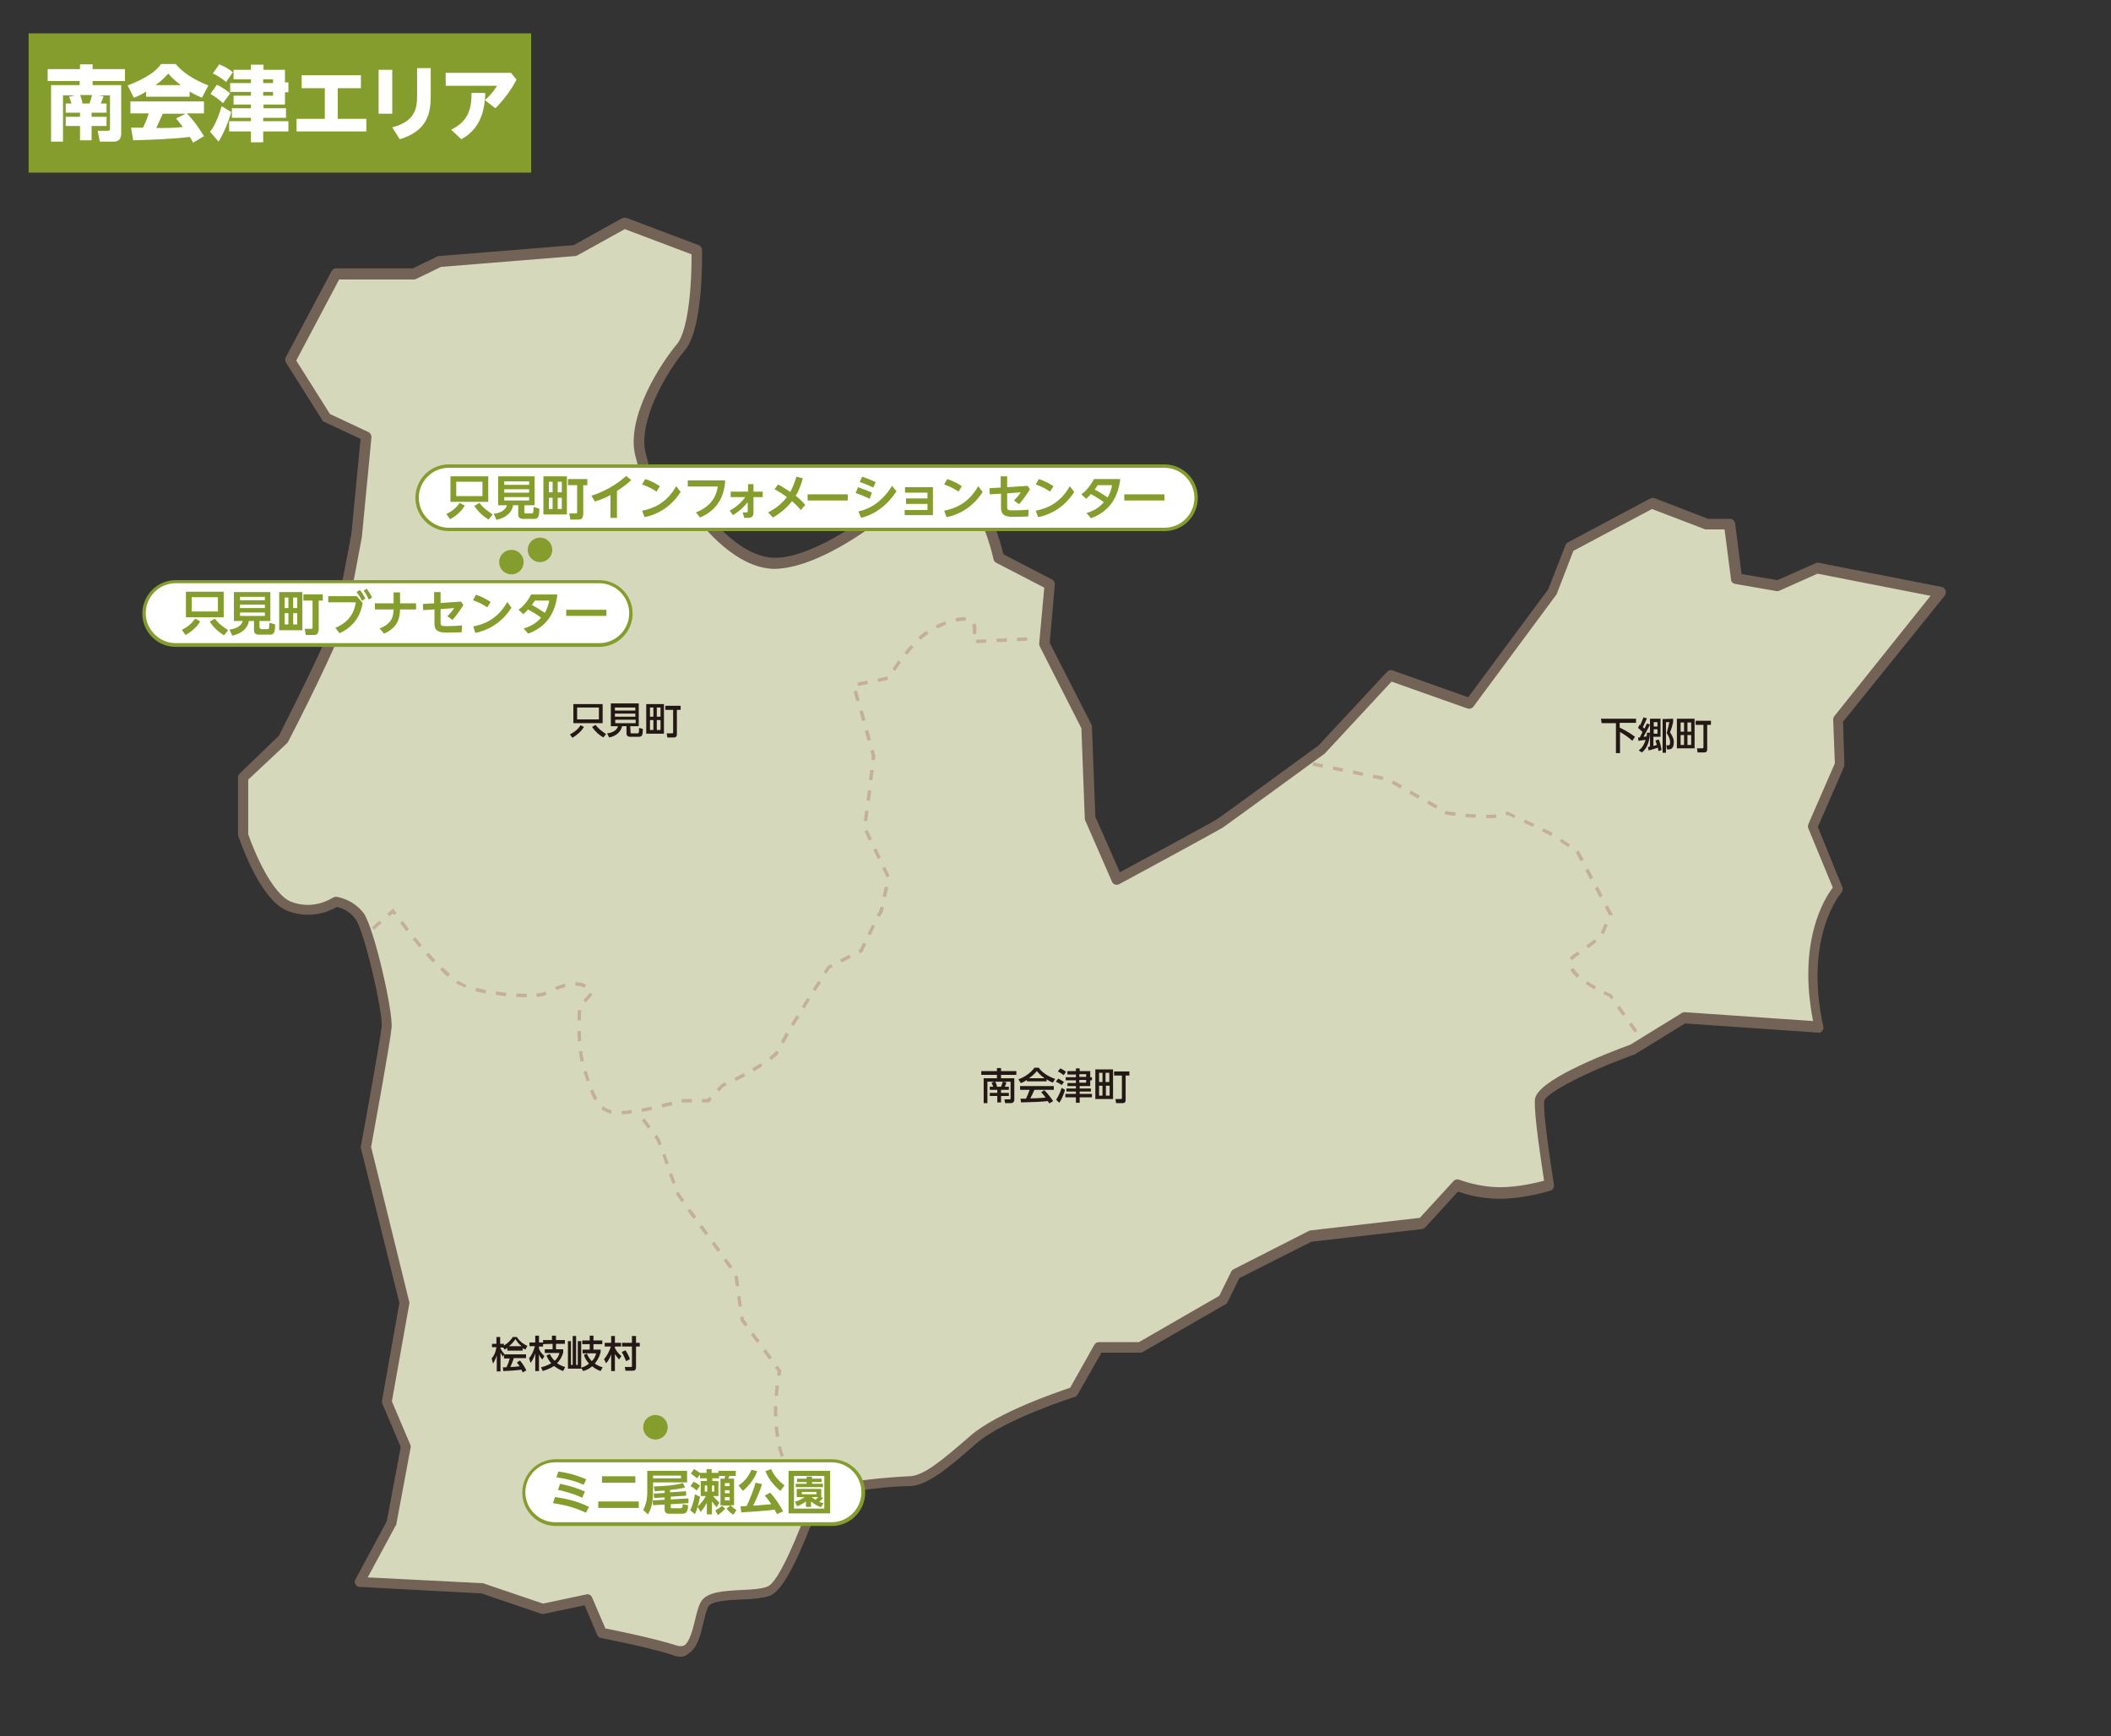 <?xml version="1.0" encoding="utf-8"?>
<!-- Generator: Adobe Illustrator 25.1.0, SVG Export Plug-In . SVG Version: 6.00 Build 0)  -->
<svg version="1.1" xmlns="http://www.w3.org/2000/svg" xmlns:xlink="http://www.w3.org/1999/xlink" x="0px" y="0px" width="620px"
	 height="510px" viewBox="0 0 620 510" style="enable-background:new 0 0 620 510;" xml:space="preserve">
<rect x="0" y="0" width="620" height="510" fill="#333333" stroke="none"/>
<style type="text/css">
	.st0{fill:#859D2D;}
	.st1{fill:#FFFFFF;}
	.st2{fill:#D6D8BC;}
	.st3{fill:#736357;}
	.st4{fill:#231815;}
	.st5{fill:#C4AF98;}
</style>
<g id="レイヤー_1">
</g>
<g id="レイヤー_2">
</g>
<g id="レイヤー_3">
</g>
<g id="レイヤー_4">
</g>
<g id="レイヤー_5">
	<g>
		<rect x="8.4" y="9.8" class="st0" width="147.6" height="40.9"/>
		<g>
			<path class="st1" d="M30.4,28.3c-0.3,1-0.5,1.3-0.8,2.1h1.7v2.7h-4.4v1.2h4.4v2.7h-4.4v4.2h-3.4v-4.2h-4.2v-2.7h4.2v-1.2h-4.2
				v-2.7H21c-0.2-0.7-0.4-1.1-0.7-2L22,28h-3.5v13.6H15V25h8.4v-1.2H14v-3.5h9.5v-1.4h3.7v1.4h9.5v3.5h-9.5V25h8.4v14.3
				c0,1.9-1.3,2.3-2.1,2.3h-4.2l-0.6-3.2h3c0.6,0,0.6-0.3,0.6-0.5V28h-3.4L30.4,28.3z M26.3,30.4c0.3-0.8,0.7-2.2,0.7-2.5h-3.5
				c0.4,0.9,0.6,1.6,0.7,2.5H26.3z"/>
			<path class="st1" d="M42.9,26.9c-1.9,1.2-2.8,1.5-3.6,1.8l-1.8-3.6c5.9-2.3,8.4-4.3,9.8-6.3h4.3c1,1.2,3.5,3.9,9.6,6.3l-1.9,3.6
				c-0.7-0.3-1.9-0.8-3.6-1.8v1.5H42.9V26.9z M56.7,41.9c-0.2-0.5-0.5-1-1-1.7c-4.1,0.6-12.2,0.9-16.6,1l-0.6-3.7c0.1,0,3.2,0,3.5,0
				c0.2-0.4,1-2,1.7-4.2h-5.4v-3.5h21.6v3.5h-5c1.1,1.2,2.7,2.9,5,6.7L56.7,41.9z M53.1,25c-2.1-1.6-3.1-2.7-3.7-3.4
				c-0.6,0.7-1.5,1.8-3.7,3.4H53.1z M54.5,33.4h-6.7c-0.9,2-1.2,2.6-1.9,4.2c2.8,0,5.4,0,7.8-0.3c-1-1.3-1.5-2-2-2.5L54.5,33.4z"/>
			<path class="st1" d="M67.9,32.9c-0.6,2.4-2.1,6.1-3.7,8.7l-2.5-2.9c1.5-1.9,2.5-4.6,3.4-7.5L67.9,32.9z M63.7,24.9
				c1.1,0.5,2.7,1.5,3.9,2.5l-2.1,2.9c-1.1-1-2.4-2-3.7-2.7L63.7,24.9z M64.4,18.9c1.3,0.5,3.1,1.5,4,2.3l-2,2.9
				c-0.7-0.7-2.6-2-3.9-2.5L64.4,18.9z M73.8,19h3.6v1.5h6.3v3.7h1v2.9h-1v3.6h-6.3v1.1H84v2.8h-6.7v1h7.4v3h-7.4v3.2h-3.6v-3.2
				h-6.4v-3h6.4v-1h-5.6v-2.8h5.6v-1.1h-5.1v-2.6h5.1V27h-6.1v-2.6h6.1v-1.1h-5.1v-2.8h5.1V19z M77.3,23.3v1.1h2.9v-1.1H77.3z
				 M77.3,27v1.1h2.9V27H77.3z"/>
			<path class="st1" d="M99.3,34.9h8.3v3.7H87.1v-3.7h8.3v-9h-6.8v-3.8H106v3.8h-6.8V34.9z"/>
			<path class="st1" d="M115.2,20.5v12.9h-4V20.5H115.2z M126.5,20.1v8.1c0,4.8-0.8,10.2-9.1,12.7l-2.2-3.5c6.6-1.7,7.3-5.4,7.3-9.3
				v-8.1H126.5z"/>
			<path class="st1" d="M132.5,38.1c4.9-2.4,6-5.9,6-10.8h4c0,0.8,0,1.3-0.1,2.1c1.3-1.1,2.2-2.1,3.6-4.2h-15.1v-3.8h19.2l1.6,2
				c-0.8,1.5-2.6,4.8-6.2,8.4l-3.1-2.4c-0.4,3.7-1.5,8.5-6.9,11.5L132.5,38.1z"/>
		</g>
	</g>
	<g>
		<g>
			<path class="st2" d="M204.4,73.5c0,0,0.5,22.2-4.6,28.4c-5.2,6.2-14.5,21.2-11.9,31.5s6.1,18.6,6.1,18.6l10.4-2.6
				c0,0,11.4,17,24.3,16c12.9-1,29.4-14.5,29.4-14.5s3.6-7.8,9.3-9.3c5.7-1.5,12.9-0.5,18.1,4.7s7.7,17.5,7.7,17.5l15,7.7l-1.5,17.5
				l12.4,24.3l1,26.8l7.9,18.1c0,0,28.7-15.5,30.3-16.5c1.5-1,29.9-21.7,29.9-21.7l20.2-21.7l23.2,8.3l24.3-32.8l5.1-13.2l24.2-12.9
				l16,6.2h6.7l2.1,16l12.1,2.1l11.7-5.2l36.1,7.1l-29.9,37.5l0.5,13.1l-8,18.2l7.5,18.2c0,0-11.7,12.9-5.6,40.6l-39.6-2.7
				l-15.2,9.4c0,0-26.9,9.8-27.3,15c-0.4,5.1,2.9,24.8,2.9,24.8s-7.5,2.3-14.5,2.3s-12.6-2.3-12.6-2.3l-10.3,11.2l-32.8,3.7
				l-22,11.2l-3.7,7.5l-24.3,14h-12.2l-7.4,13.1c0,0-20.8,6.6-29.4,14c-8.6,7.5-14.2,12.2-18.9,12.2s-25.7,1.9-27.1,5.1
				c-1.4,3.3-8.9,25.3-14,27.1c-5.1,1.9-16.4,0-18.7,3.7s-1.9,15.9-8.9,13.6s-21.5-5.1-21.5-5.1l-4.2-9.8l-13.1,2.8l-17.8-6.1
				l-36-1.9l9.4-17.3l4.2-22.5l-5.6-13.1l5.1-29l-11.2-45.9c0,0,5.6-30.6,6.1-35.2c0.5-4.6-5.1-28.9-8-32.7c-2.8-3.7-7-4.2-7-4.2
				s-5.8,4.2-13.5,1.4c-7.6-2.8-13.7-21.1-13.7-21.1v-16.8l11.7-11.2c0,0,15.9-30.9,17.3-37.9c1.4-7,4.2-22,4.2-22l2.8-29.1
				l-11.7-5.5l-10.6-16.8l13.5-25.4h22.9l7.5-3.7l39.8-3.2l14.5-8L204.4,73.5z"/>
			<path class="st3" d="M199.9,486.6c-0.7,0-1.4-0.1-2.1-0.4c-6.8-2.3-21.2-5.1-21.3-5.1c-0.5-0.1-0.9-0.4-1.1-0.9l-3.7-8.7
				l-11.9,2.5c-0.3,0.1-0.5,0-0.8,0l-17.6-6l-35.8-1.9c-0.5,0-1-0.3-1.2-0.8c-0.3-0.4-0.3-1,0-1.4l9.2-17.1l4.1-21.8l-5.4-12.7
				c-0.1-0.3-0.1-0.6-0.1-0.9l5.1-28.7L106,337.2c-0.1-0.2-0.1-0.4,0-0.6c0.1-0.3,5.6-30.6,6.1-35.1c0.4-4.1-5.1-28.2-7.7-31.6
				c-1.8-2.5-4.4-3.3-5.5-3.5c-1.8,1-7.3,3.8-14.3,1.2c-8.1-3-13.9-20.1-14.6-22c-0.1-0.2-0.1-0.3-0.1-0.5v-16.8
				c0-0.4,0.2-0.8,0.5-1.1l11.5-11.1c1.4-2.8,15.8-30.9,17.1-37.3c1.3-6.7,4-20.8,4.2-21.9l2.7-28l-10.7-5c-0.3-0.1-0.5-0.3-0.6-0.6
				l-10.6-16.8c-0.3-0.5-0.3-1-0.1-1.5l13.5-25.4c0.3-0.5,0.8-0.8,1.3-0.8h22.6l7.2-3.5c0.2-0.1,0.4-0.1,0.5-0.1l39.5-3.2l14.2-7.9
				c0.4-0.2,0.8-0.2,1.3-0.1l21.2,8c0.6,0.2,1,0.8,1,1.4c0,0.9,0.5,22.8-5,29.4c-5.7,6.8-13.8,21-11.6,30.2c2,7.8,4.5,14.6,5.6,17.2
				l9.1-2.3c0.6-0.2,1.3,0.1,1.6,0.6c0.1,0.2,11,16.3,22.9,15.3c11.4-0.9,26.2-12.3,28.3-13.9c0.8-1.6,4.5-8.3,10.1-9.8
				c5.5-1.5,13.5-0.9,19.5,5.1c4.7,4.7,7.3,14.8,8,17.6l14.3,7.4c0.5,0.3,0.9,0.9,0.8,1.5l-1.5,17.1l12.2,23.9
				c0.1,0.2,0.2,0.4,0.2,0.6l1,26.6l7.2,16.3c11.5-6.2,27.7-15,28.7-15.7c1.2-0.8,19.9-14.4,29.7-21.6l20.1-21.6
				c0.4-0.4,1-0.6,1.6-0.4l22.2,7.9l23.5-31.7l5.1-13c0.1-0.3,0.4-0.6,0.7-0.8l24.2-12.9c0.4-0.2,0.8-0.2,1.2-0.1l15.8,6.1h6.4
				c0.8,0,1.4,0.6,1.5,1.3l1.9,14.9l10.5,1.8l11.3-5c0.3-0.1,0.6-0.2,0.9-0.1l36.1,7.1c0.5,0.1,0.9,0.5,1.1,1s0.1,1-0.2,1.5
				L541.3,212l0.4,12.5c0,0.2,0,0.4-0.1,0.7l-7.7,17.7l7.2,17.7c0.2,0.5,0.1,1.1-0.3,1.6c-0.1,0.1-11.1,12.8-5.3,39.3
				c0.1,0.5,0,0.9-0.3,1.3c-0.3,0.4-0.8,0.6-1.2,0.5l-39.1-2.7l-14.8,9.1c-0.1,0.1-0.2,0.1-0.3,0.1c-14.1,5.1-26.1,11.4-26.3,13.7
				c-0.3,4.9,2.9,24.3,2.9,24.5c0.1,0.7-0.3,1.5-1,1.7c-0.3,0.1-7.8,2.4-15,2.4c-5.6,0-10.2-1.4-12.2-2.1l-9.6,10.5
				c-0.2,0.3-0.6,0.4-0.9,0.5l-32.5,3.7L364,375.4l-3.5,7.1c-0.1,0.3-0.3,0.5-0.6,0.6l-24.3,14c-0.2,0.1-0.5,0.2-0.8,0.2h-11.3
				l-7,12.3c-0.2,0.3-0.5,0.6-0.9,0.7c-0.2,0.1-20.6,6.5-28.9,13.7c-8.9,7.8-14.6,12.5-19.9,12.5c-6.9,0-24.2,2.2-25.8,4.3
				c-0.2,0.5-0.6,1.4-1.1,2.7c-4.6,12.1-9.5,23.6-13.8,25.2c-2.3,0.8-5.5,1-8.6,1.1c-3.7,0.2-8.4,0.4-9.4,2c-0.6,0.9-1,2.8-1.5,4.7
				c-0.8,3.6-1.8,7.7-4.6,9.3C201.6,486.3,200.8,486.6,199.9,486.6z M177.8,478.3c3.1,0.6,14.8,3,20.9,5c1.3,0.4,2,0.1,2.2,0
				c1.6-0.9,2.5-4.5,3.2-7.3c0.5-2.2,1-4.2,1.8-5.6c1.8-2.9,6.7-3.1,11.8-3.4c2.9-0.1,5.9-0.3,7.7-1c2.4-0.9,6.5-8.8,12-23.4
				c0.5-1.4,0.9-2.4,1.1-2.9c2.2-5,28.3-6.1,28.5-6.1c4.1,0,9.5-4.5,17.9-11.8c8-7,25.9-13,29.4-14.2l7.1-12.6
				c0.3-0.5,0.8-0.8,1.3-0.8h11.8l23.6-13.6l3.5-7.1c0.1-0.3,0.4-0.5,0.7-0.7l22-11.2c0.2-0.1,0.3-0.1,0.5-0.2l32.2-3.7l9.9-10.8
				c0.4-0.5,1.1-0.6,1.7-0.4c0.1,0,5.4,2.2,12.1,2.2c5.1,0,10.4-1.3,12.8-1.9c-0.7-4.6-3-19.3-2.7-23.8c0.4-5.5,19.7-13.1,28.1-16.2
				l15.1-9.3c0.3-0.2,0.6-0.2,0.9-0.2l37.6,2.6c-4.6-23.5,3.4-36.1,5.8-39.2l-7.2-17.4c-0.2-0.4-0.1-0.8,0-1.2l7.8-17.9l-0.5-12.8
				c0-0.4,0.1-0.7,0.3-1L567,175l-33.2-6.5l-11.2,5c-0.3,0.1-0.6,0.2-0.9,0.1l-12.1-2.1c-0.6-0.1-1.2-0.6-1.2-1.3l-1.9-14.7h-5.4
				c-0.2,0-0.4,0-0.5-0.1l-15.4-5.9l-23.1,12.3l-4.9,12.7c0,0.1-0.1,0.2-0.2,0.3l-24.3,32.8c-0.4,0.5-1.1,0.7-1.7,0.5l-22.3-7.9
				l-19.5,21c-0.1,0.1-0.1,0.1-0.2,0.2c-1.2,0.8-28.4,20.7-29.9,21.7c-1.6,1-27.4,15-30.4,16.6c-0.4,0.2-0.8,0.2-1.2,0.1
				c-0.4-0.1-0.7-0.4-0.9-0.8l-7.9-18.1c-0.1-0.2-0.1-0.4-0.1-0.5l-1-26.5l-12.2-24c-0.1-0.3-0.2-0.5-0.2-0.8l1.5-16.5l-14.1-7.3
				c-0.4-0.2-0.7-0.6-0.8-1c0-0.1-2.6-12-7.3-16.8c-5.1-5.1-11.9-5.5-16.6-4.3c-4.9,1.3-8.3,8.4-8.3,8.5c-0.1,0.2-0.2,0.4-0.4,0.5
				c-0.7,0.6-17,13.7-30.2,14.8c-0.4,0-0.8,0.1-1.3,0.1c-11.5,0-21.2-12.4-23.8-15.8l-9.4,2.3c-0.7,0.2-1.4-0.2-1.7-0.9
				c-0.1-0.3-3.6-8.5-6.2-18.8c-2.9-11.5,7.8-27.6,12.2-32.8c3.7-4.5,4.4-19.7,4.3-26.4l-19.6-7.4l-13.9,7.7
				c-0.2,0.1-0.4,0.2-0.6,0.2l-39.5,3.2l-7.2,3.5c-0.2,0.1-0.4,0.2-0.7,0.2h-22l-12.6,23.8l9.9,15.7l11.3,5.3
				c0.6,0.3,0.9,0.9,0.9,1.5l-2.8,29.1c0,0,0,0.1,0,0.1c0,0.1-2.8,15.1-4.2,22c-1.4,7.1-16.8,37-17.5,38.3c-0.1,0.1-0.2,0.3-0.3,0.4
				L72.9,229v16c1.7,5.1,7.1,17.8,12.7,19.9c6.7,2.5,11.8-1.1,12.1-1.2c0.3-0.2,0.7-0.3,1-0.3c0.2,0,4.9,0.6,8.1,4.8
				c3,4.1,8.7,28.8,8.2,33.7c-0.4,4.4-5.4,31.6-6,35l11.2,45.5c0,0.2,0.1,0.4,0,0.6l-5.1,28.6l5.4,12.7c0.1,0.3,0.2,0.6,0.1,0.9
				l-4.2,22.5c0,0.2-0.1,0.3-0.2,0.4l-8.2,15.2l33.7,1.7c0.1,0,0.3,0,0.4,0.1l17.4,5.9l12.7-2.7c0.7-0.2,1.4,0.2,1.7,0.9
				L177.8,478.3z"/>
		</g>
		<g>
			<path class="st4" d="M148.1,397.8l-0.4,0.7c-0.4-0.6-0.5-0.9-0.7-1.2l0,5.5l-1.1,0l0-4.7c-0.4,1.3-0.9,2.1-1.1,2.4l-0.4-1.5
				c0.5-0.6,1.1-1.4,1.4-3.3l-1.3,0l0-1l1.3,0l0-2l1.1,0l0,2l1.1,0l0,0.5c0.7-0.4,1.8-1.2,2.6-2.5l1.2,0c0.8,1.3,2.1,2.2,3.1,2.6
				l-0.6,1.1c-0.2-0.1-0.4-0.2-0.8-0.4l0,0.7l-4.5,0l0-0.8c-0.3,0.2-0.5,0.3-0.8,0.5l-0.4-0.6l-0.9,0c0.4,0.9,0.9,1.6,1.3,1.9
				l-0.1,0.1l6.4,0l0,1.1l-3.6,0c-0.3,1-0.7,1.9-1,2.6c1,0,1.9-0.1,2.7-0.2c-0.4-0.7-0.6-0.8-0.8-1.1l0.9-0.6
				c0.8,0.9,1.4,1.9,1.9,2.9l-1.1,0.6c-0.1-0.2-0.1-0.4-0.4-0.8c-1.2,0.2-4.5,0.4-5.3,0.4l-0.1-1.1c0.2,0,0.6,0,1,0
				c0.4-0.6,0.8-1.8,1-2.6l-1.7,0L148.1,397.8z M153.2,395.4c-0.9-0.7-1.4-1.4-1.8-2.1c-0.2,0.3-0.8,1.2-1.9,2.1L153.2,395.4z"/>
			<path class="st4" d="M159.5,394.8l0,0.7l-1.2,0l0,0.6c0.2,0.7,0.9,1.6,1.6,2.2l-0.6,1c-0.5-0.5-0.7-0.8-1-1.5l0,4.9l-1.1,0l0-5.2
				c-0.4,1.4-0.9,2.2-1.4,2.8l-0.4-1.4c0.3-0.3,1.1-1.3,1.7-3.5l-1.6,0l0-1.1l1.7,0l0-2l1.1,0l0,2l1.2,0l0-0.7l2.6,0l0-1.3l1.2,0
				l0,1.3l2.6,0l0,1.1l-2.6,0l0,1.6l2.1,0l0,1c-0.2,0.6-0.6,1.9-1.8,3.1c0.9,0.6,1.6,0.9,2.4,1.1l-0.6,1.2c-0.6-0.2-1.7-0.7-2.7-1.5
				c-0.4,0.3-1.4,0.9-3.3,1.5l-0.5-1.1c1.6-0.4,2.5-0.9,3-1.2c-0.9-1-1.2-1.8-1.4-2.3l1-0.4c0.2,0.4,0.5,1.1,1.4,2
				c1-0.9,1.3-1.8,1.4-2.3l-4.3,0l0-1.1l2.3,0l0-1.6L159.5,394.8z"/>
			<path class="st4" d="M172.4,397.6c0.4,1.1,0.9,1.6,1.4,2.2c0.6-0.6,1-1.2,1.3-2.3l-4,0l0-1.1l2.1,0l0-1.6l-2.2,0l0-1.1l2.2,0
				l0-1.4l1.1,0l0,1.4l2.6,0l0,1.1l-2.6,0l0,1.6l2.1,0l0,0.8c-0.5,1.7-1,2.4-1.7,3.3c0.7,0.5,1.3,0.8,2.3,1.1l-0.6,1.1
				c-1.4-0.5-1.9-1-2.5-1.4c-0.7,0.6-1.3,1-2.6,1.4l-0.6-0.9l0,0.2l-3.9,0l0-8.1l0.9,0l0,7l0.5,0l0-8.5l1,0l0,8.5l0.5,0l0-7l1,0
				l0,7.8c0.9-0.3,1.3-0.4,2.3-1.2c-0.8-0.9-1.2-1.5-1.5-2.6L172.4,397.6z"/>
			<path class="st4" d="M177.4,399.2c0.7-0.7,1.6-2.3,2-3.7l-1.8,0l0-1.1l1.9,0l0-2l1.1,0l0,2l1.8,0l0,1.1l-1.8,0l0,0.4
				c0.4,0.9,1,1.6,1.9,2.4l-0.7,1c-0.6-0.7-0.8-1-1.2-1.6l0,5l-1.1,0l0-4.9c-0.6,1.6-1.1,2.2-1.5,2.6L177.4,399.2z M183.7,396.6
				c0.4,0.6,1.1,1.8,1.3,2.6l-1.1,0.6c-0.5-1.1-0.7-1.7-1.3-2.7L183.7,396.6z M185.6,392.4l1.2,0l0,2l1.1,0l0,1.1l-1.1,0l0,6
				c0,1-0.4,1.1-1.2,1.1l-1.9,0l-0.2-1.1l1.8,0c0.1,0,0.3,0,0.3-0.2l0-5.8l-2.9,0l0-1.1l2.9,0L185.6,392.4z"/>
		</g>
		<g>
			<path class="st4" d="M295.6,317.9c-0.2,0.6-0.3,0.9-0.5,1.3l1.2,0l0,0.9l-2.3,0l0,0.9l2.3,0l0,0.9l-2.3,0l0,1.9l-1.1,0l0-1.9
				l-2.2,0l0-0.9l2.2,0l0-0.9l-2.2,0l0-0.9l1,0c-0.2-0.6-0.3-0.9-0.5-1.2l0.9-0.3l-2.1,0l0,6.3l-1.1,0l0-7.3l3.9,0l0-1l-4.6,0l0-1.1
				l4.6,0l0-0.9l1.2,0l0,0.9l4.5,0l0,1.1l-4.5,0l0,1l3.9,0l0,6.3c0,0.7-0.5,1-0.9,1l-1.8,0l-0.2-1.1l1.5,0c0.2,0,0.3,0,0.3-0.3
				l0-4.9l-2.3,0L295.6,317.9z M294,319.2c0.2-0.5,0.4-1,0.5-1.5l-2.2,0c0.3,0.5,0.5,1.2,0.5,1.5L294,319.2z"/>
			<path class="st4" d="M301.6,317.2c-0.8,0.5-1.3,0.8-1.8,0.9l-0.7-1.1c1.8-0.6,3.8-2,4.7-3.4l1.3,0c0.8,1.3,2.6,2.5,4.8,3.3
				l-0.7,1.1c-0.5-0.2-1.1-0.5-1.8-1l0,0.6l-5.8,0L301.6,317.2z M308.2,324.1c-0.1-0.2-0.2-0.4-0.5-0.7c-1.5,0.2-4,0.3-7.8,0.4
				l-0.2-1.1c0.2,0,1.2,0,1.6,0c0.3-0.5,0.8-1.7,1.1-2.6l-2.8,0l0-1.1l9.9,0l0,1.1l-5.7,0c-0.4,0.9-0.8,1.8-1.2,2.5
				c2.1,0,2.3-0.1,4.5-0.2c-0.5-0.7-0.8-1.1-1.3-1.6l0.9-0.6c0.3,0.3,1.6,1.6,2.6,3.2L308.2,324.1z M306.8,316.7
				c-1.2-0.8-2-1.8-2.3-2.1c-0.4,0.5-1,1.2-2.3,2.1L306.8,316.7z"/>
			<path class="st4" d="M310.8,316.8c0.4,0.2,1.3,0.7,1.7,1l-0.7,0.9c-0.5-0.4-1.2-0.8-1.7-1L310.8,316.8z M312.8,320.1
				c-0.3,1-0.9,2.7-1.7,3.8l-0.9-0.9c0.9-1.4,1.5-3,1.6-3.5L312.8,320.1z M311.4,313.8c0.5,0.2,1.3,0.7,1.7,1l-0.7,1
				c-0.3-0.3-1.1-0.8-1.7-1.1L311.4,313.8z M317.1,321.3l3.6,0l0,1l-3.6,0l0,1.6l-1.1,0l0-1.6l-3.1,0l0-1l3.1,0l0-0.7l-2.8,0l0-0.9
				l2.8,0l0-0.7l-2.5,0l0-0.9l2.5,0l0-0.8l-3,0l0-0.9l3,0l0-0.8l-2.5,0l0-1l2.5,0l0-0.8l1.1,0l0,0.8l3.1,0l0,1.8l0.5,0l0,0.9l-0.5,0
				l0,1.7l-3.1,0l0,0.7l3.3,0l0,0.9l-3.3,0L317.1,321.3z M317,315.5l0,0.8l2,0l0-0.8L317,315.5z M317,317.2l0,0.8l2,0l0-0.8
				L317,317.2z"/>
			<path class="st4" d="M326.9,314.1l0,8.7l-5.2,0l0-8.7L326.9,314.1z M323.8,315.1l-1,0l0,2.7l1,0L323.8,315.1z M323.8,318.9l-1,0
				l0,2.9l1,0L323.8,318.9z M325.8,315.1l-1.1,0l0,2.7l1.1,0L325.8,315.1z M325.9,318.9l-1.1,0l0,2.9l1.1,0L325.9,318.9z
				 M330.6,323.1c0,0.7-0.4,0.9-0.8,0.9l-2,0l-0.2-1.2l1.6,0c0.2,0,0.3-0.1,0.3-0.3l0-6.6l-2.3,0l0-1.2l4.5,0l0,1.2l-1.1,0
				L330.6,323.1z"/>
		</g>
		<g>
			<path class="st4" d="M470.2,211.1l10.3,0l0,1.2l-4.8,0l0,1.4c2.7,1.3,3.9,2.3,4.5,2.7l-0.8,1.2c-1.3-1.3-3.1-2.3-3.6-2.6l0,6.2
				l-1.2,0l0-8.8l-4.2,0L470.2,211.1z"/>
			<path class="st4" d="M481.3,220.4c1.3-0.9,1.8-2.4,2-3.1c-0.6,0.1-1.5,0.2-2.1,0.3l-0.1-1c0.1,0,0.4,0,0.5,0l0.8-1.6
				c-0.5-0.5-0.9-0.9-1.3-1.2l0.4-0.9c0.1,0.1,0.2,0.1,0.2,0.1c0.1-0.2,0.8-1.7,1-2.3l1,0.3c-0.4,0.9-1.1,2.4-1.2,2.6
				c0.2,0.1,0.3,0.3,0.5,0.4c0.4-0.8,0.6-1.3,0.7-1.5l0.9,0.3c-0.4,0.9-0.5,1-1.9,3.6c0.5,0,0.7-0.1,0.9-0.1
				c0.1-0.5,0.1-0.8,0.1-1.1l0.9,0c-0.1,2-0.6,4.5-2.4,5.8L481.3,220.4z M487.1,220.6c-0.1-0.5-0.1-0.7-0.2-1
				c-0.9,0.3-1.7,0.6-2.7,0.8l-0.2-1c0.2,0,0.3-0.1,0.6-0.1l0-8.2l3.1,0l0,5.3l-2.1,0l0,2.7c0.5-0.1,0.7-0.2,1-0.3
				c-0.1-0.5-0.2-0.8-0.4-1.3l1-0.3c0.4,1.1,0.6,1.8,0.8,3.1L487.1,220.6z M485.7,212.1l0,1.3l1.1,0l0-1.3L485.7,212.1z
				 M485.7,214.2l0,1.3l1.1,0l0-1.3L485.7,214.2z M491.4,211.1l0,1c-0.2,1-0.5,2-0.9,3c0.7,1.1,1.1,1.9,1.1,2.8
				c0,0.7-0.1,2.2-1.4,2.2l-0.6,0l-0.2-1.2l0.7,0c0.4,0,0.4-0.6,0.4-0.9c0-0.9-0.3-1.6-1-2.7c0.1-0.2,0.1-0.4,0.5-1.9
				c0.1-0.5,0.2-1.1,0.3-1.3l-1,0l0,9l-1,0l0-9.9L491.4,211.1z"/>
			<path class="st4" d="M497.7,211.1l0,8.7l-5.2,0l0-8.7L497.7,211.1z M494.6,212.2l-1,0l0,2.7l1,0L494.6,212.2z M494.6,215.9l-1,0
				l0,2.9l1,0L494.6,215.9z M496.7,212.2l-1.1,0l0,2.7l1.1,0L496.7,212.2z M496.7,215.9l-1.1,0l0,2.9l1.1,0L496.7,215.9z
				 M501.4,220.1c0,0.7-0.4,0.9-0.8,0.9l-2,0l-0.2-1.2l1.6,0c0.2,0,0.3-0.1,0.3-0.3l0-6.6l-2.3,0l0-1.2l4.5,0l0,1.2l-1.1,0
				L501.4,220.1z"/>
		</g>
		<g>
			<path class="st4" d="M167.4,215.7c1.9-1,2.8-2.1,3.1-2.7l1,0.5c-0.8,1.4-2.2,2.5-3.4,3.2L167.4,215.7z M168.4,206.8l8.6,0l0,5.6
				l-8.6,0L168.4,206.8z M169.5,211.3l6.4,0l0-3.5l-6.4,0L169.5,211.3z M174.9,212.9c0.8,1,1.7,1.8,3.1,2.7l-0.8,1
				c-1.2-0.7-2.3-1.6-3.3-3.1L174.9,212.9z"/>
			<path class="st4" d="M185.2,215.1c0,0.3,0.1,0.3,0.3,0.3l1.6,0c0.5,0,0.6,0,0.6-1.6l1.1,0.3c0,2-0.3,2.3-1.2,2.3l-2.6,0
				c-0.8,0-1-0.6-1-0.9l0-2.2l-1.3,0c-0.2,1.3-1.5,2.9-3.8,3.3l-0.6-1.2c1.8-0.2,2.9-1,3.2-2.1l-2.1,0l0-6.7l8.2,0l0,6.7l-2.5,0
				L185.2,215.1z M186.6,207.8l-6,0l0,0.9l6,0L186.6,207.8z M186.6,209.6l-6,0l0,0.9l6,0L186.6,209.6z M186.7,211.4l-6,0l0,1l6,0
				L186.7,211.4z"/>
			<path class="st4" d="M195,206.8l0,8.7l-5.2,0l0-8.7L195,206.8z M191.9,207.8l-1,0l0,2.7l1,0L191.9,207.8z M191.9,211.5l-1,0
				l0,2.9l1,0L191.9,211.5z M194,207.8l-1.1,0l0,2.7l1.1,0L194,207.8z M194,211.5l-1.1,0l0,2.9l1.1,0L194,211.5z M198.8,215.7
				c0,0.7-0.4,0.9-0.8,0.9l-2,0l-0.2-1.2l1.6,0c0.2,0,0.3-0.1,0.3-0.3l0-6.6l-2.3,0l0-1.2l4.5,0l0,1.2l-1.1,0L198.8,215.7z"/>
		</g>
		<g>
			<path class="st5" d="M182.6,327.3l0-1c0.9,0,1.9-0.1,2.9-0.3l0.1,1C184.5,327.2,183.5,327.3,182.6,327.3z M179.5,327.1
				c-1-0.2-2-0.7-2.9-1.4l0.6-0.8c0.7,0.6,1.5,1,2.4,1.2L179.5,327.1z M188.6,326.6l-0.2-1c1-0.2,2-0.4,2.9-0.6l0.2,1
				C190.6,326.2,189.6,326.4,188.6,326.6z M194.5,325.3l-0.2-1c1.1-0.3,2.1-0.5,2.9-0.7l0.3,1C196.6,324.8,195.6,325,194.5,325.3z
				 M208.3,323.8h-2.1v-1h1.6l0.6-0.7l0.7,0.7L208.3,323.8z M203.2,323.8h-3v-1h3V323.8z M174.6,323.2c-0.5-0.8-0.9-1.7-1.3-2.8
				l0.9-0.4c0.4,1,0.8,1.9,1.3,2.6L174.6,323.2z M211.2,320.6l-0.7-0.7l1.4-1.5c0,0,0.4-0.2,1.1-0.5l0.4,0.9c-0.5,0.2-0.8,0.4-1,0.5
				L211.2,320.6z M172.3,317.6l-0.2-0.6c-0.3-0.8-0.5-1.6-0.7-2.2l0.9-0.3c0.2,0.7,0.5,1.4,0.7,2.3l0.2,0.6L172.3,317.6z
				 M216.1,317.5l-0.4-0.9c0.8-0.4,1.7-0.9,2.7-1.4l0.5,0.9C217.8,316.7,216.9,317.1,216.1,317.5z M221.4,314.7l-0.5-0.9
				c0.9-0.5,1.8-1.1,2.5-1.5l0.5,0.8C223.2,313.6,222.4,314.1,221.4,314.7z M170.5,311.8c-0.2-0.9-0.3-1.9-0.5-3l1-0.1
				c0.1,1.1,0.3,2.1,0.5,2.9L170.5,311.8z M226.5,311.4l-0.6-0.8c0.9-0.7,1.6-1.4,2.1-2l0.8,0.6
				C228.3,309.9,227.5,310.6,226.5,311.4z M230.2,306.5l-0.9-0.5c0.4-0.7,0.9-1.6,1.5-2.7l0.9,0.5
				C231.1,304.9,230.6,305.8,230.2,306.5z M169.7,305.8c-0.1-1-0.1-2-0.1-3l1,0c0,1,0.1,2,0.1,3L169.7,305.8z M233.2,301.3l-0.9-0.5
				c0.5-0.8,1-1.7,1.6-2.6l0.9,0.5C234.2,299.6,233.6,300.5,233.2,301.3z M170.6,299.7l-1,0c0-1,0.1-1.8,0.1-2.5
				c0-0.2,0-0.4,0.1-0.6l1,0.2c0,0.1-0.1,0.3-0.1,0.4C170.6,298,170.6,298.8,170.6,299.7z M236.3,296.2l-0.8-0.5
				c0.5-0.9,1.1-1.7,1.6-2.6l0.8,0.5C237.3,294.4,236.8,295.3,236.3,296.2z M172.1,294.4l-0.8-0.6c0.3-0.3,0.5-0.6,0.8-0.9
				c0.5-0.5,0.9-0.9,1-1.3l0.9,0.4c-0.2,0.5-0.7,1.1-1.2,1.6C172.6,293.9,172.3,294.1,172.1,294.4z M154.6,292.9h-0.2
				c-0.9,0-1.9,0-2.8-0.1l0.1-1c0.9,0,1.9,0.1,2.8,0.1h0.2V292.9z M157.6,292.8l-0.1-1c1.5-0.1,2.2-0.4,2.5-0.5l0.1-0.1l0.5,0.9
				l-0.2,0.1C159.9,292.5,159,292.7,157.6,292.8z M148.6,292.6c-1-0.1-2-0.2-3-0.4l0.1-1c1,0.1,2,0.3,3,0.4L148.6,292.6z
				 M142.6,291.8c-1-0.2-2-0.4-3-0.7l0.3-1c0.9,0.2,1.9,0.5,2.9,0.7L142.6,291.8z M239.5,291.1l-0.8-0.5c0.6-0.9,1.1-1.8,1.6-2.5
				l0.8,0.5C240.6,289.3,240.1,290.2,239.5,291.1z M163.4,290.8l-0.4-0.9c1-0.4,2-0.7,2.9-1l0.2,1
				C165.3,290.1,164.4,290.4,163.4,290.8z M136.7,290.1c-0.7-0.3-1.4-0.6-2-0.9c-0.2-0.1-0.5-0.3-0.8-0.4l0.5-0.8
				c0.2,0.1,0.5,0.3,0.7,0.4c0.6,0.3,1.2,0.6,1.9,0.9L136.7,290.1z M171.7,290.1c-0.8-0.4-1.7-0.6-2.7-0.6l0-1
				c1.2,0,2.2,0.2,3.1,0.7L171.7,290.1z M131.5,286.9c-0.7-0.6-1.5-1.3-2.2-2.1l0.7-0.7c0.8,0.7,1.5,1.4,2.2,2L131.5,286.9z
				 M242.7,286l-0.8-0.5l1.1-1.7l1.1-0.6l0.5,0.9l-0.9,0.4L242.7,286z M127.1,282.7c-0.7-0.7-1.4-1.5-2-2.2l0.8-0.7
				c0.7,0.8,1.3,1.5,2,2.2L127.1,282.7z M247.2,282.7l-0.5-0.9l2.7-1.4l0.5,0.9L247.2,282.7z M252.6,280l-0.5-0.9l0.4-0.2l1-2
				l0.9,0.4l-1.1,2.3L252.6,280z M123.1,278.2c-0.7-0.8-1.3-1.6-1.9-2.3l0.8-0.6c0.6,0.8,1.2,1.5,1.9,2.3L123.1,278.2z M255.7,274.7
				l-0.9-0.4l1.3-2.7l0.9,0.4L255.7,274.7z M119.3,273.5c-0.7-0.9-1.3-1.7-1.8-2.4l0.8-0.6c0.5,0.7,1.2,1.5,1.8,2.4L119.3,273.5z
				 M109.9,273.1l-0.7-0.7l2.2-2l0.7,0.7L109.9,273.1z M258.4,269.3l-0.9-0.4l0.8-1.5l0.3-1.1l1,0.2l-0.3,1.3L258.4,269.3z
				 M114.4,269.1l-0.7-0.7l1.8-1.6l0.3,0.5c0,0,0.2,0.3,0.7,0.9l-0.8,0.6c-0.1-0.2-0.2-0.3-0.3-0.5L114.4,269.1z M260.2,263.5
				l-1-0.2l0.7-2.9l1,0.2L260.2,263.5z M260.4,257.7l-1.3-2.7l0.9-0.4l1.3,2.7L260.4,257.7z M257.8,252.3l-1.3-2.7l0.9-0.4l1.3,2.7
				L257.8,252.3z M255.2,246.9l-1.3-2.7l0.9-0.4l1.3,2.7L255.2,246.9z M254.7,241.2l-1-0.1l0.4-3l1,0.1L254.7,241.2z M255.5,235.2
				l-1-0.1l0.4-3l1,0.1L255.5,235.2z M256.2,229.2l-1-0.1l0.4-3l1,0.1L256.2,229.2z M256.9,223.3l-1-0.1l0.1-1.2l-0.4-1.5l1-0.3
				l0.5,1.7L256.9,223.3z M254.8,217.6l-0.8-2.9l1-0.3l0.8,2.9L254.8,217.6z M253.2,211.8l-0.8-2.9l1-0.3l0.8,2.9L253.2,211.8z
				 M251.5,206l-0.8-2.9l1-0.3l0.8,2.9L251.5,206z M252,201.5l-0.2-1l2.9-0.6l0.2,1L252,201.5z M257.9,200.3l-0.2-1l2.9-0.6l0.2,1
				L257.9,200.3z M262.9,197.1l-0.8-0.6c0.5-0.7,1.1-1.6,1.7-2.5l0.8,0.6C263.9,195.5,263.4,196.4,262.9,197.1z M266.4,192.3
				l-0.8-0.6c0.7-0.8,1.3-1.6,2-2.3l0.7,0.7C267.7,190.7,267.1,191.5,266.4,192.3z M286.7,188.9l0-1l3-0.1l0,1L286.7,188.9z
				 M292.7,188.6l0-1l3-0.1l0,1L292.7,188.6z M298.7,188.3l0-1l3-0.1v1h-0.3L298.7,188.3z M270.4,187.9l-0.7-0.7
				c0.8-0.8,1.6-1.4,2.4-1.9l0.6,0.8C272,186.6,271.2,187.2,270.4,187.9z M286.7,186.3l-1-0.1c0-0.3,0-0.7,0-1.1
				c0-0.7-0.1-1.3-0.2-1.7l1-0.3c0.2,0.5,0.3,1.2,0.3,2C286.7,185.6,286.7,186,286.7,186.3z M275.2,184.6l-0.4-0.9
				c1-0.5,1.9-0.9,2.8-1.2l0.3,0.9C277.1,183.8,276.2,184.2,275.2,184.6z M280.8,182.6l-0.2-1c1.2-0.3,2.2-0.4,3.1-0.3l-0.1,1
				C282.8,182.3,281.8,182.4,280.8,182.6z"/>
			<path class="st5" d="M236,438.1c-0.8-0.7-1.5-1.4-2.2-2.2l0.8-0.7c0.6,0.7,1.3,1.4,2.1,2.1L236,438.1z M232,433.4
				c-0.5-0.8-1-1.7-1.5-2.7l0.9-0.4c0.4,0.9,0.9,1.8,1.4,2.6L232,433.4z M229.3,427.9c-0.3-0.9-0.6-1.9-0.9-2.9l1-0.2
				c0.2,1,0.5,1.9,0.8,2.8L229.3,427.9z M227.9,422.1c-0.2-1-0.3-2-0.4-3l1-0.1c0.1,1,0.2,2,0.4,2.9L227.9,422.1z M227.3,416
				c0-0.5,0-1,0-1.5c0-0.5,0-1,0-1.5l1,0c0,0.5,0,1,0,1.5c0,0.5,0,1,0,1.5L227.3,416z M228.5,410l-1-0.1c0.1-1,0.2-2,0.3-3l1,0.1
				C228.6,408.1,228.5,409.1,228.5,410z M229.2,404.1l-1-0.2c0.1-0.5,0.2-0.9,0.2-1.1l-0.8-1.1l0.8-0.6l1.1,1.5l-0.1,0.2
				C229.5,402.8,229.4,403.3,229.2,404.1z M225.9,399.3l-1.8-2.4l0.8-0.6l1.8,2.4L225.9,399.3z M222.3,394.4l-1.8-2.4l0.8-0.6
				l1.8,2.4L222.3,394.4z M218.8,389.6l-1.3-1.7l-0.1-1.1l1-0.1l0.1,0.8l1.1,1.5L218.8,389.6z M216.9,383.8l-0.4-3l1-0.1l0.4,3
				L216.9,383.8z M216.1,377.8l-0.4-3l1-0.1l0.4,3L216.1,377.8z M214.3,372.6l-1.8-2.4l0.8-0.6l1.8,2.4L214.3,372.6z M210.8,367.7
				l-1.8-2.4l0.8-0.6l1.8,2.4L210.8,367.7z M207.2,362.8l-1.8-2.4l0.8-0.6l1.8,2.4L207.2,362.8z M203.7,358l-1.8-2.4l0.8-0.6
				l1.8,2.4L203.7,358z M200.2,353.1l-1.5-2.1l-0.2-0.6l0.9-0.3l0.2,0.5l1.4,1.9L200.2,353.1z M197.5,347.7l-1-2.8l0.9-0.3l1,2.8
				L197.5,347.7z M195.5,342l-1-2.8l0.9-0.3l1,2.8L195.5,342z M193.4,336.4l-0.5-1.4l-0.8-1.1l0.8-0.6l0.9,1.3l0.5,1.5L193.4,336.4z
				 M190.3,331.5l-1.8-2.4l0.8-0.6l1.8,2.4L190.3,331.5z"/>
			<path class="st5" d="M480.1,303.3l-1.7-2.4l0.8-0.6l1.7,2.4L480.1,303.3z M476.6,298.4l-1.7-2.4l0.8-0.6l1.7,2.4L476.6,298.4z
				 M473.2,293.5l-0.5-0.7c-0.6-0.3-1.2-0.6-1.8-0.8l0.4-0.9c0.6,0.3,1.2,0.6,1.9,0.9l0.1,0.1l0.6,0.9L473.2,293.5z M468.3,290.6
				c-0.9-0.5-1.8-1-2.6-1.6l0.5-0.8c0.8,0.5,1.6,1,2.5,1.5L468.3,290.6z M463.2,287.2c-0.9-0.8-1.6-1.6-2-2.4l0.9-0.5
				c0.4,0.7,1,1.4,1.8,2.1L463.2,287.2z M461.9,282l-0.9-0.5c0.6-1,1.6-1.5,1.8-1.6l0.6-0.4l0.6,0.8l-0.8,0.5
				C463.3,280.8,462.4,281.2,461.9,282z M466.5,278.5l-0.6-0.8l2.4-1.8l0.6,0.8L466.5,278.5z M471,274.4l-0.9-0.4l1.2-2.7l0.9,0.4
				L471,274.4z M473.4,268.9l-0.5-0.2l-0.3,0.2l-1.3-2.5l0.9-0.5l1.5,2.8L473.4,268.9z M469.8,263.6l-1.4-2.7l0.9-0.5l1.4,2.7
				L469.8,263.6z M467,258.3l-1.4-2.7l0.9-0.5l1.4,2.7L467,258.3z M464.2,253l-1.4-2.7l0.9-0.5l1.4,2.7L464.2,253z M460.6,248.8
				l-2.5-1.6l0.5-0.8l2.5,1.6L460.6,248.8z M455.5,245.6l-0.8-0.5l-1.8-0.9l0.4-0.9l1.9,0.9l0.8,0.5L455.5,245.6z M450.2,242.9
				l-2.7-1.3l0.4-0.9l2.7,1.3L450.2,242.9z M444.8,240.3l-1.9-0.9c-0.1,0.1-0.2,0.1-0.4,0.2l-0.4-0.9c0.2-0.1,0.3-0.2,0.4-0.2
				l0.2-0.2l2.4,1.2L444.8,240.3z M437.1,240.3l-0.6,0l0-1l0.6,0c0.9,0,1.6,0,2.3-0.1l0.1,1C438.8,240.3,438,240.3,437.1,240.3z
				 M433.4,240.2c-1-0.1-2.1-0.1-3-0.2l0.1-1c0.9,0.1,2,0.2,3,0.2L433.4,240.2z M427.4,239.6c-1.6-0.2-2.6-0.3-2.6-0.3l-0.2-0.1
				l-0.4-0.2l0.5-0.9l0.3,0.2c0.3,0,1.2,0.2,2.5,0.3L427.4,239.6z M421.7,237.5l-2.6-1.5l0.5-0.9l2.6,1.5L421.7,237.5z M416.5,234.6
				l-2.6-1.5l0.5-0.9l2.6,1.5L416.5,234.6z M411.3,231.6l-2.6-1.5l0.5-0.9l2.6,1.5L411.3,231.6z M406.1,229.1l-2.9-0.6l0.2-1
				l2.9,0.6L406.1,229.1z M400.2,227.9l-2.9-0.6l0.2-1l2.9,0.6L400.2,227.9z M394.3,226.7l-2.9-0.6l0.2-1l2.9,0.6L394.3,226.7z
				 M388.4,225.5l-2.9-0.6l0.2-1l2.9,0.6L388.4,225.5z"/>
		</g>
		<g>
			<path class="st0" d="M153.8,165.1c0,2-1.6,3.6-3.6,3.6s-3.6-1.6-3.6-3.6c0-2,1.6-3.6,3.6-3.6S153.8,163.1,153.8,165.1z"/>
		</g>
		<g>
			<path class="st0" d="M196.1,419.2c0,2-1.6,3.6-3.6,3.6s-3.6-1.6-3.6-3.6c0-2,1.6-3.6,3.6-3.6S196.1,417.2,196.1,419.2z"/>
		</g>
		<g>
			<path class="st0" d="M162.2,161.5c0,2-1.6,3.6-3.6,3.6s-3.6-1.6-3.6-3.6c0-2,1.6-3.6,3.6-3.6S162.2,159.5,162.2,161.5z"/>
		</g>
		<g>
			<path class="st1" d="M176,189.5H51.6c-5.1,0-9.3-4.2-9.3-9.3v0c0-5.1,4.2-9.3,9.3-9.3H176c5.1,0,9.3,4.2,9.3,9.3v0
				C185.3,185.3,181.1,189.5,176,189.5z"/>
			<path class="st0" d="M176,190H51.6c-5.4,0-9.8-4.4-9.8-9.8s4.4-9.8,9.8-9.8H176c5.4,0,9.8,4.4,9.8,9.8S181.4,190,176,190z
				 M51.6,171.3c-4.9,0-8.8,4-8.8,8.8s4,8.8,8.8,8.8H176c4.9,0,8.8-4,8.8-8.8s-4-8.8-8.8-8.8H51.6z"/>
		</g>
		<g>
			<path class="st1" d="M244.3,447.7h-81.1c-5.1,0-9.3-4.2-9.3-9.3l0,0c0-5.1,4.2-9.3,9.3-9.3h81.1c5.1,0,9.3,4.2,9.3,9.3l0,0
				C253.6,443.5,249.4,447.7,244.3,447.7z"/>
			<path class="st0" d="M244.3,448.2h-81.1c-5.4,0-9.8-4.4-9.8-9.8c0-5.4,4.4-9.8,9.8-9.8h81.1c5.4,0,9.8,4.4,9.8,9.8
				C254.1,443.8,249.7,448.2,244.3,448.2z M163.1,429.5c-4.9,0-8.8,4-8.8,8.8c0,4.9,4,8.8,8.8,8.8h81.1c4.9,0,8.8-4,8.8-8.8
				c0-4.9-4-8.8-8.8-8.8H163.1z"/>
		</g>
		<g>
			<path class="st1" d="M342,155.5H131.8c-5.1,0-9.3-4.2-9.3-9.3v0c0-5.1,4.2-9.3,9.3-9.3H342c5.1,0,9.3,4.2,9.3,9.3v0
				C351.4,151.3,347.2,155.5,342,155.5z"/>
			<path class="st0" d="M342,156H131.8c-5.4,0-9.8-4.4-9.8-9.8s4.4-9.8,9.8-9.8H342c5.4,0,9.8,4.4,9.8,9.8S347.5,156,342,156z
				 M131.8,137.4c-4.9,0-8.8,4-8.8,8.8s4,8.8,8.8,8.8H342c4.9,0,8.8-4,8.8-8.8s-4-8.8-8.8-8.8H131.8z"/>
		</g>
		<g>
			<path class="st0" d="M53.4,185c1.6-0.8,3-1.9,3.9-3.3l1.5,0.8c-0.9,1.6-2.6,3.1-4.3,4L53.4,185z M54.6,173.8h11.1v7.5H54.6V173.8
				z M56.3,179.6H64v-4.2h-7.7V179.6z M63.1,181.7c1.4,1.9,3.4,3,3.9,3.4l-1.2,1.5c-1.5-0.9-2.8-2-4.2-4L63.1,181.7z"/>
			<path class="st0" d="M76.4,184.4c0,0.3,0.1,0.4,0.4,0.4h1.7c0.5,0,0.6-0.1,0.6-1.9l1.7,0.5c0,2.3-0.3,3-1.5,3h-3.4
				c-0.8,0-1.3-0.5-1.3-1.2v-2.8h-1.5c-0.3,2.1-2.1,3.7-4.9,4.3l-0.8-1.8c2-0.2,3.5-1.1,3.9-2.5h-2.6v-8.5h10.7v8.5h-3.2V184.4z
				 M77.8,175.3h-7.3v1h7.3V175.3z M77.8,177.6h-7.3v1h7.3V177.6z M77.8,179.9h-7.3v1h7.3V179.9z"/>
			<path class="st0" d="M88.8,173.9v11.2H82v-11.2H88.8z M84.7,175.5h-1.1v3.1h1.1V175.5z M84.7,180.1h-1.1v3.3h1.1V180.1z
				 M87.3,175.5h-1.2v3.1h1.2V175.5z M87.3,180.1h-1.2v3.3h1.2V180.1z M93.5,185.3c0,0.6-0.3,1.2-1.2,1.2h-2.5l-0.3-1.8h1.9
				c0.4,0,0.4-0.2,0.4-0.4v-7.9h-2.7v-1.8h5.7v1.8h-1.2V185.3z"/>
			<path class="st0" d="M104.8,175.1l1.7,2c-0.4,2.5-1.6,6.5-6.8,8.9l-1.2-1.6c5.1-2.1,5.8-6.1,6-7.5h-8.1v-1.8H104.8z M105.7,173.3
				c0.7,0.8,1.1,1.5,1.6,2.5l-1,0.7c-0.5-1.1-0.9-1.7-1.6-2.6L105.7,173.3z M107.7,172.9c0.6,0.8,1,1.5,1.6,2.6l-1,0.6
				c-0.5-1.1-0.8-1.7-1.5-2.6L107.7,172.9z"/>
			<path class="st0" d="M122.2,177.2v1.8h-4.7c-0.1,2-0.3,5.2-4.7,7.1l-1.3-1.5c3.9-1.6,4-3.8,4.1-5.6h-5.5v-1.8h5.5V174h1.9v3.2
				H122.2z"/>
			<path class="st0" d="M124.3,179.2l-0.1-1.8l3.3-0.2v-3.3h1.9v3.2l6-0.4l0.7,1c-1.1,1.8-2.1,3.1-3.2,4.4l-1.5-1.1
				c0.8-0.8,1.4-1.5,2-2.4l-4,0.3v4c0,1,0.3,1,2.1,1c1.7,0,2.8-0.1,4.2-0.2l-0.1,2c-0.7,0-1.9,0.1-3.8,0.1c-2.2,0-4.2,0-4.2-2.6V179
				L124.3,179.2z"/>
			<path class="st0" d="M143.1,178.4c-1.3-0.9-2.5-1.5-4.2-2.1l0.9-1.6c1.6,0.5,2.9,1.2,4.3,2.1L143.1,178.4z M150.2,178.5
				c-3.2,5-7.6,6.8-10.6,7.4L139,184c2.9-0.6,7-1.9,10-7.2L150.2,178.5z"/>
			<path class="st0" d="M153.8,184.6c2.6-0.8,4-1.9,5.1-3.2c-1.5-1.1-2.4-1.6-3.8-2.4c-0.5,0.6-1.1,1.1-1.4,1.4l-1.4-1.3
				c1.1-0.8,2.5-2.2,3.7-4.5h7.7c-0.6,5.7-3.5,9.7-8.6,11.5L153.8,184.6z M157.1,176.4c-0.4,0.6-0.8,1.2-0.9,1.3
				c1.2,0.6,2.2,1.2,3.8,2.3c0.9-1.5,1.2-2.9,1.3-3.6H157.1z"/>
			<path class="st0" d="M178.1,179.1v1.8h-11.8v-1.8H178.1z"/>
		</g>
		<g>
			<path class="st0" d="M172.1,444.3c-2.4-1.1-5.3-2.2-9.7-2.8l0.6-1.8c2.8,0.4,6.1,1,10,2.9L172.1,444.3z M171.4,436.1
				c-1.6-0.7-3.9-1.6-8-2.2l0.6-1.7c4.1,0.6,6.6,1.6,8.2,2.3L171.4,436.1z M171,439.9c-1.9-0.9-4.4-1.7-7.1-2.3l0.6-1.8
				c3.7,0.8,5.8,1.6,7.3,2.3L171,439.9z"/>
			<path class="st0" d="M187.6,441v1.9h-11.9V441H187.6z M186.6,433.6v1.9h-9.8v-1.9H186.6z"/>
			<path class="st0" d="M201.8,432v3.4h-10v3c0,3.7-1,5.6-1.5,6.4l-1.4-1.3c0.3-0.6,1.2-2.2,1.2-5.1V432H201.8z M200,433.4h-8.2v0.8
				h8.2V433.4z M197,438.3l4.5-0.3v1.3l-4.5,0.3v0.8l5.2-0.3l0,1.4l-5.2,0.3v0.9c0,0.3,0.1,0.3,0.4,0.3h2.5c0.5,0,0.6-0.3,0.6-1.2
				l1.6,0.3c-0.1,1.4-0.2,2.5-1.7,2.5h-3.9c-0.3,0-1.3,0-1.3-1.2v-1.5l-3.4,0.2l-0.1-1.4l3.5-0.2v-0.7l-3.1,0.2l-0.1-1.3l3.2-0.2
				v-0.7c-0.4,0-2.6,0.2-2.9,0.2l-0.3-1.4c2.7-0.1,6.1-0.3,8.6-1l0.6,1.3c-1.4,0.4-3.2,0.6-4.4,0.7V438.3z"/>
			<path class="st0" d="M210.1,443.6c0.4-0.2,1.3-0.7,2.2-1.5h-0.7v-7.8h1.2c0.1-0.2,0.1-0.6,0.2-0.8h-1.8v0.7h-2v0.8h1.8v4.4h-1.6
				c0.3,0.3,1.1,1.3,1.9,1.9l-0.8,1.4c-0.5-0.5-0.8-0.9-1.4-1.7v3.8h-1.5v-3.4c-0.8,1.5-1.5,2.3-1.8,2.7l-0.9-1.5
				c-0.4,1.2-0.6,1.8-0.8,2.1l-1.4-1.1c0.8-1.6,1.2-3.4,1.4-4.7l1.5,0.7c-0.2,1.1-0.5,2.4-0.7,2.9c1-0.9,1.7-1.8,2.4-3.1h-1.5V435
				h1.8v-0.8h-2v-1.1l-0.9,1.1c-0.4-0.3-0.8-0.7-1.8-1.4l0.9-1.3c0.8,0.4,1.6,1,1.8,1.1h1.9v-1.1h1.5v1.1h2V432h5.1v1.5h-1.9
				c-0.1,0.2-0.2,0.6-0.3,0.8h1.7v7.8h-1c0.5,0.6,1.1,1.1,1.7,1.4l-0.9,1.4c-0.7-0.4-1.5-1.1-2-1.8l1.1-0.9h-2.6l1.1,0.9
				c-0.6,0.7-1.5,1.5-2.2,1.9L210.1,443.6z M203.7,435.2c0.5,0.2,1.4,0.7,1.9,1.2l-1,1.4c-0.6-0.6-1.4-1.1-1.8-1.3L203.7,435.2z
				 M207,436.3v1.8h0.7v-1.8H207z M209.1,436.3v1.8h0.7v-1.8H209.1z M212.9,435.6v0.9h1.4v-0.9H212.9z M212.9,437.7v0.9h1.4v-0.9
				H212.9z M212.9,439.7v1h1.4v-1H212.9z"/>
			<path class="st0" d="M222.4,432.1c-0.9,2.5-2.6,4.4-4.2,5.8l-1.3-1.6c1.6-1,2.9-2.5,3.8-4.6L222.4,432.1z M228.2,444.7
				c-0.2-0.4-0.4-0.7-0.7-1.3c-3.3,0.5-8.9,0.7-9.8,0.8l-0.2-1.8c0.2,0,1.5,0,1.8-0.1c0.6-1.2,1.9-4.2,2.6-6.8l1.9,0.4
				c-0.5,1.9-2.1,5.4-2.6,6.3c0.4,0,1.3,0,1.8-0.1c1-0.1,2.8-0.2,3.5-0.3c-0.8-1.3-1.5-2.1-1.9-2.5l1.6-0.9c1.3,1.4,2.9,3.7,3.8,5.5
				L228.2,444.7z M229.2,437.9c-2.2-1.8-3.6-3.8-4.4-5.8l1.7-0.6c0.6,1.6,2.1,3.4,3.9,4.8L229.2,437.9z"/>
			<path class="st0" d="M243.8,444.5h-12.2V432h12.2V444.5z M242.1,433.5h-8.9v9.6h8.9V433.5z M241.7,440c-0.3,0.4-0.4,0.5-1.1,1.1
				c0.5,0.2,0.8,0.3,1.3,0.4l-0.8,1.2c-0.4-0.2-1.5-0.5-2.9-1.7v1.6h-1.5V441c-0.3,0.2-1.3,1-2.6,1.4l-0.6-1.3
				c0.6-0.2,1.6-0.5,2.8-1.4H234v-2.4h7.2v2.4L241.7,440z M241.3,435.3h-2.8v0.5h3.2v1h-8v-1h3.2v-0.5h-2.8v-1h2.8v-0.6h1.6v0.6h2.8
				V435.3z M239.8,438.2h-4.3v0.7h4.3V438.2z M238.4,439.7c0.4,0.3,0.6,0.5,1.1,0.8c0.4-0.3,0.5-0.5,0.8-0.8H238.4z"/>
		</g>
		<g>
			<path class="st0" d="M131.1,151c1.6-0.8,3-1.9,3.9-3.3l1.5,0.8c-0.9,1.6-2.6,3.1-4.3,4L131.1,151z M132.3,139.9h11.1v7.5h-11.1
				V139.9z M134,145.7h7.7v-4.2H134V145.7z M140.8,147.7c1.4,1.9,3.4,3,3.9,3.4l-1.2,1.5c-1.5-0.9-2.8-2-4.2-4L140.8,147.7z"/>
			<path class="st0" d="M154,150.4c0,0.3,0.1,0.4,0.4,0.4h1.7c0.5,0,0.6-0.1,0.6-1.9l1.7,0.5c0,2.3-0.3,3-1.5,3h-3.4
				c-0.8,0-1.3-0.5-1.3-1.2v-2.8h-1.5c-0.3,2.1-2.1,3.7-4.9,4.3l-0.8-1.8c2-0.2,3.5-1.1,3.9-2.5h-2.6v-8.5h10.7v8.5H154V150.4z
				 M155.4,141.4h-7.3v1h7.3V141.4z M155.4,143.7h-7.3v1h7.3V143.7z M155.4,146h-7.3v1h7.3V146z"/>
			<path class="st0" d="M166.5,139.9v11.2h-6.9v-11.2H166.5z M162.3,141.5h-1.1v3.1h1.1V141.5z M162.3,146.2h-1.1v3.3h1.1V146.2z
				 M165,141.5h-1.2v3.1h1.2V141.5z M165,146.2h-1.2v3.3h1.2V146.2z M171.2,151.4c0,0.6-0.3,1.2-1.2,1.2h-2.5l-0.3-1.8h1.9
				c0.4,0,0.4-0.2,0.4-0.4v-7.9h-2.7v-1.8h5.7v1.8h-1.2V151.4z"/>
			<path class="st0" d="M181.2,152.1h-1.9v-6.7c-2,1.1-3.3,1.5-4.6,1.9l-1-1.7c5.6-1.8,8.8-4.6,10.2-5.8l1.5,1.2
				c-1.2,1.1-2.3,2-4.2,3.2V152.1z"/>
			<path class="st0" d="M192.8,144.4c-1.3-0.9-2.5-1.5-4.2-2.1l0.9-1.6c1.6,0.5,2.9,1.2,4.3,2.1L192.8,144.4z M199.9,144.5
				c-3.2,5-7.6,6.8-10.6,7.4l-0.7-1.9c2.9-0.6,7-1.9,10-7.2L199.9,144.5z"/>
			<path class="st0" d="M213,141.1c-0.2,3.6-1.5,8.4-7.4,10.9l-1.2-1.5c3.6-1.4,5.9-3.9,6.4-7.6H202v-1.8H213z"/>
			<path class="st0" d="M214.3,150c0.9-0.5,2.9-1.7,4.6-4h-4.3v-1.6h5.1l0-2.2h1.6l0,2.2h2.7v1.6h-2.7l0,4.3c0,1.7-0.6,1.9-2.7,1.8
				l-0.5-1.6c0.6,0,1,0,1.1,0c0.4,0,0.4-0.1,0.4-0.3l0-2.7c-0.9,1.1-2.2,2.5-4.3,3.8L214.3,150z"/>
			<path class="st0" d="M228.5,142.3c1.2,0.6,2.1,1.2,3.6,2.2c0.8-1.5,1.3-2.8,1.8-4.5l1.9,0.5c-0.7,2.5-1.5,4.2-2.1,5.1
				c1.4,1.1,2.2,2,2.8,2.7l-1.3,1.5c-0.9-1-1.4-1.6-2.6-2.6c-1.5,2-3.5,3.6-5.6,4.8l-1.4-1.5c0.9-0.5,3.5-1.8,5.5-4.5
				c-1.1-0.8-2.1-1.5-3.6-2.3L228.5,142.3z"/>
			<path class="st0" d="M249,145.2v1.8h-11.8v-1.8H249z"/>
			<path class="st0" d="M255.4,146.5c-1.4-0.7-2.4-1.1-4.1-1.7l0.7-1.7c0.8,0.3,2.1,0.7,4.1,1.6L255.4,146.5z M263.3,144.3
				c-2.4,3.6-5.7,6.6-10.4,7.8l-0.8-1.9c2.6-0.5,6.6-2.2,9.9-7.5L263.3,144.3z M256.5,143.2c-1.5-0.7-2.3-1.1-4-1.6l0.7-1.6
				c1.5,0.5,2.4,0.9,4,1.6L256.5,143.2z"/>
			<path class="st0" d="M265.7,149.8h6.7V148h-6.3v-1.6h6.3v-1.7h-6.6v-1.6h8.2v8.2h-8.3V149.8z"/>
			<path class="st0" d="M281.5,144.4c-1.3-0.9-2.5-1.5-4.2-2.1l0.9-1.6c1.6,0.5,2.9,1.2,4.3,2.1L281.5,144.4z M288.6,144.5
				c-3.2,5-7.6,6.8-10.6,7.4l-0.7-1.9c2.9-0.6,7-1.9,10-7.2L288.6,144.5z"/>
			<path class="st0" d="M290.7,145.2l-0.1-1.8l3.3-0.2v-3.3h1.9v3.2l6-0.4l0.7,1c-1.1,1.8-2.1,3.1-3.2,4.4l-1.5-1.1
				c0.8-0.8,1.4-1.5,2-2.4l-4,0.3v4c0,1,0.3,1,2.1,1c1.7,0,2.8-0.1,4.2-0.2l-0.1,2c-0.7,0-1.9,0.1-3.8,0.1c-2.2,0-4.2,0-4.2-2.6V145
				L290.7,145.2z"/>
			<path class="st0" d="M308.4,144.4c-1.3-0.9-2.5-1.5-4.2-2.1l0.9-1.6c1.6,0.5,2.9,1.2,4.3,2.1L308.4,144.4z M315.5,144.5
				c-3.2,5-7.6,6.8-10.6,7.4l-0.7-1.9c2.9-0.6,7-1.9,10-7.2L315.5,144.5z"/>
			<path class="st0" d="M319.1,150.7c2.6-0.8,4-1.9,5.1-3.2c-1.5-1.1-2.4-1.6-3.8-2.4c-0.5,0.6-1.1,1.1-1.4,1.4l-1.4-1.3
				c1.1-0.8,2.5-2.2,3.7-4.5h7.7c-0.6,5.7-3.5,9.7-8.6,11.5L319.1,150.7z M322.4,142.5c-0.4,0.6-0.8,1.2-0.9,1.3
				c1.2,0.6,2.2,1.2,3.8,2.3c0.9-1.5,1.2-2.9,1.3-3.6H322.4z"/>
			<path class="st0" d="M342,145.2v1.8h-11.8v-1.8H342z"/>
		</g>
	</g>
</g>
<g id="レイヤー_6">
</g>
<g id="レイヤー_7">
</g>
</svg>
